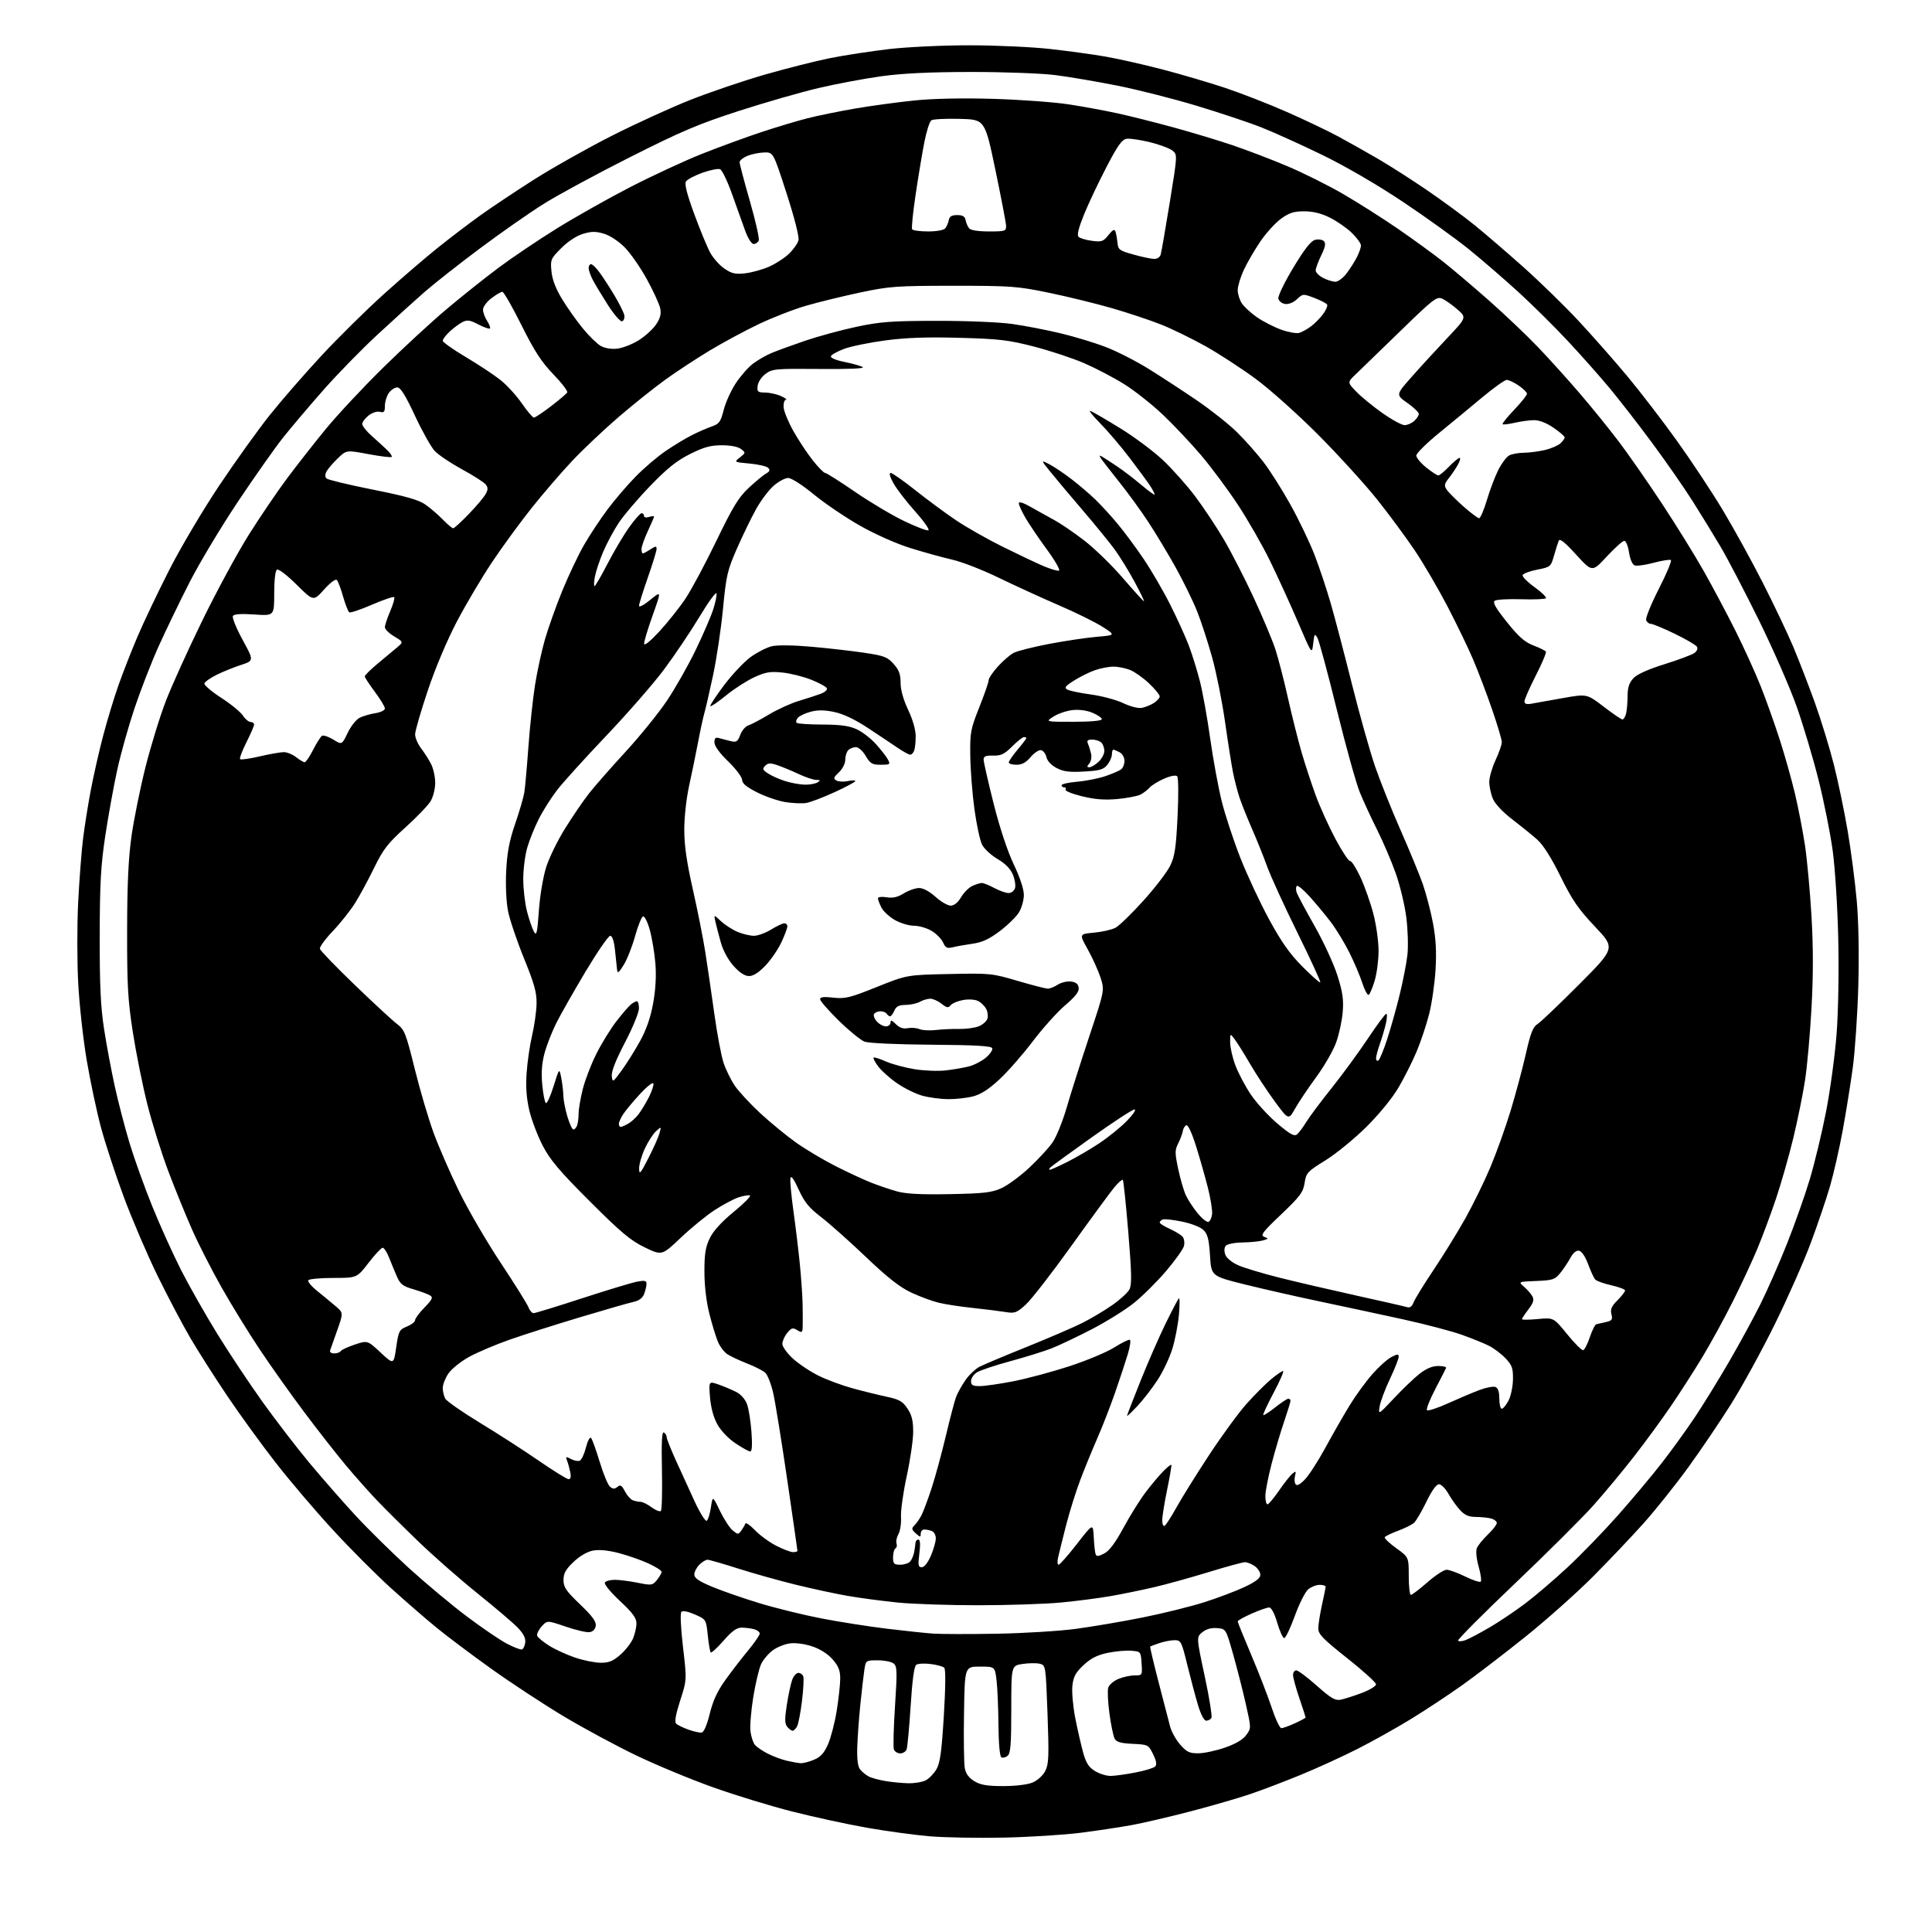 <?xml version="1.0" encoding="UTF-8" standalone="no"?>
<svg 
  version="1.1" 
  xmlns="http://www.w3.org/2000/svg" 
  xmlns:xlink="http://www.w3.org/1999/xlink" 
  xmlns:svg="http://www.w3.org/2000/svg"
  xmlns:rdf="http://www.w3.org/1999/02/22-rdf-syntax-ns#"
  xmlns:cc="http://creativecommons.org/ns#"
  xmlns:dc="http://purl.org/dc/elements/1.1/"
  viewBox="0 0 768 768"
  width="768"
  height="768"
>
<style>svg {background-color: white; }</style>"
<path stroke="none" fill="black" fill-rule="evenodd" d="M399.00,730.48C388.82,730.69 375.62,730.46 369.66,729.96C363.69,729.46 352.44,727.93 344.66,726.56C336.87,725.19 323.52,722.29 315.00,720.13C306.48,717.97 292.30,713.64 283.50,710.50C274.70,707.37 260.99,701.68 253.03,697.87C245.08,694.06 232.04,687.03 224.07,682.26C216.10,677.49 203.19,669.01 195.38,663.43C187.57,657.84 177.78,650.50 173.63,647.10C169.47,643.71 161.32,636.64 155.51,631.39C149.70,626.14 139.27,615.70 132.35,608.17C125.42,600.65 115.18,588.62 109.58,581.42C103.98,574.23 95.32,562.31 90.35,554.92C85.38,547.54 78.77,537.17 75.68,531.89C72.58,526.60 66.70,515.45 62.61,507.10C58.53,498.75 52.48,484.63 49.17,475.71C45.86,466.80 41.78,454.32 40.09,448.00C38.40,441.68 35.88,429.75 34.48,421.50C33.07,413.25 31.55,399.45 31.09,390.82C30.63,382.20 30.62,367.77 31.07,358.75C31.53,349.74 32.40,338.34 33.01,333.43C33.62,328.52 35.01,319.77 36.11,314.00C37.20,308.23 39.41,298.51 41.02,292.42C42.62,286.33 45.35,277.33 47.08,272.42C48.81,267.51 52.23,258.77 54.69,253.00C57.15,247.22 62.83,235.30 67.31,226.50C71.79,217.70 80.72,202.62 87.16,193.00C93.59,183.38 102.63,170.78 107.24,165.00C111.85,159.22 121.05,148.65 127.68,141.50C134.31,134.35 145.47,123.33 152.49,117.00C159.51,110.67 169.22,102.32 174.08,98.44C178.93,94.56 186.42,88.86 190.70,85.78C194.99,82.69 204.57,76.30 212.00,71.56C219.43,66.83 233.38,58.97 243.00,54.08C252.62,49.20 266.80,42.72 274.51,39.68C282.21,36.63 295.48,32.13 304.01,29.67C312.53,27.21 324.23,24.26 330.00,23.10C335.77,21.95 346.35,20.33 353.49,19.50C360.71,18.67 374.93,18.00 385.49,18.01C395.95,18.01 410.35,18.68 417.50,19.48C424.65,20.28 434.55,21.64 439.50,22.50C444.45,23.36 454.57,25.65 462.00,27.58C469.43,29.52 480.68,32.83 487.00,34.93C493.32,37.04 504.35,41.34 511.50,44.49C518.65,47.63 527.88,52.03 532.00,54.26C536.12,56.49 543.33,60.55 548.00,63.27C552.67,66.00 561.45,71.62 567.50,75.76C573.55,79.91 581.88,86.02 586.00,89.35C590.12,92.68 598.90,100.23 605.50,106.11C612.10,112.00 622.00,121.65 627.50,127.56C633.00,133.47 641.67,143.30 646.76,149.40C651.86,155.51 660.72,167.03 666.44,175.00C672.17,182.97 680.45,195.48 684.84,202.79C689.23,210.10 696.41,223.15 700.81,231.79C705.20,240.43 710.59,251.78 712.80,257.00C715.00,262.23 718.84,272.15 721.34,279.06C723.83,285.97 727.28,297.19 729.00,304.00C730.72,310.80 733.19,322.70 734.50,330.44C735.81,338.17 737.42,350.57 738.08,358.00C738.82,366.36 739.06,379.31 738.70,392.00C738.38,403.27 737.39,417.90 736.50,424.50C735.60,431.10 733.79,442.35 732.48,449.50C731.16,456.65 728.91,466.55 727.47,471.50C726.04,476.45 722.61,486.57 719.84,494.00C717.08,501.43 710.61,516.05 705.46,526.50C700.31,536.95 692.48,551.24 688.06,558.25C683.65,565.26 676.01,576.54 671.10,583.31C666.18,590.09 658.29,599.97 653.57,605.28C648.85,610.58 639.70,620.22 633.24,626.71C626.78,633.19 614.75,643.91 606.50,650.53C598.25,657.15 586.99,665.78 581.49,669.71C575.98,673.64 566.66,679.80 560.79,683.39C554.91,686.99 545.24,692.39 539.30,695.39C533.36,698.39 523.33,702.96 517.00,705.56C510.68,708.15 501.68,711.58 497.00,713.17C492.32,714.76 481.75,717.83 473.50,719.98C465.25,722.14 454.73,724.60 450.13,725.45C445.52,726.31 436.30,727.70 429.63,728.55C422.96,729.40 409.18,730.26 399.00,730.48zM398.78,710.00C403.69,710.00 408.45,709.42 410.47,708.58C412.41,707.77 414.57,705.81 415.49,704.02C416.90,701.28 417.02,698.34 416.41,681.42C415.70,662.06 415.69,661.96 413.34,661.37C412.04,661.04 408.96,661.08 406.49,661.45C402.00,662.12 402.00,662.12 402.00,679.44C402.00,693.38 401.72,696.99 400.54,697.96C399.74,698.63 398.62,698.88 398.04,698.53C397.42,698.14 396.96,692.97 396.90,685.69C396.85,678.99 396.51,671.02 396.15,668.00C395.50,662.50 395.50,662.50 389.50,662.50C383.50,662.50 383.50,662.50 383.21,681.00C383.04,691.17 383.18,700.98 383.51,702.80C383.92,705.07 385.10,706.70 387.30,708.04C389.79,709.56 392.34,709.99 398.78,710.00zM361.00,708.87C363.48,708.92 366.60,708.41 367.95,707.73C369.29,707.05 371.22,705.07 372.24,703.34C373.70,700.83 374.31,696.44 375.19,682.03C375.88,670.74 375.94,663.54 375.36,662.96C374.84,662.44 372.41,661.77 369.96,661.47C367.51,661.16 364.93,661.30 364.24,661.77C363.39,662.35 362.65,667.77 361.99,678.24C361.44,686.83 360.72,694.56 360.39,695.43C360.06,696.29 358.92,697.00 357.86,697.00C356.80,697.00 355.67,696.30 355.34,695.45C355.02,694.60 355.21,686.84 355.78,678.20C356.69,664.23 356.63,662.36 355.21,661.25C354.34,660.56 351.49,660.00 348.90,660.00C344.21,660.00 344.17,660.03 343.60,663.75C343.29,665.81 342.57,672.00 342.01,677.50C341.44,683.00 340.89,690.71 340.77,694.64C340.63,699.50 341.01,702.31 341.95,703.44C342.71,704.36 344.21,705.58 345.29,706.15C346.36,706.73 349.33,707.55 351.87,707.98C354.42,708.41 358.52,708.81 361.00,708.87zM441.50,705.96C443.15,705.94 447.56,705.33 451.30,704.61C455.05,703.89 458.59,702.81 459.17,702.23C459.93,701.47 459.70,700.04 458.37,697.33C456.53,693.56 456.40,693.50 450.26,693.20C445.55,692.98 443.79,692.48 443.09,691.16C442.57,690.20 441.64,685.70 441.02,681.16C440.40,676.63 440.19,671.99 440.54,670.87C440.90,669.74 442.71,668.18 444.56,667.41C446.42,666.63 449.32,666.00 451.02,666.00C454.08,666.00 454.11,665.96 453.80,661.25C453.50,656.54 453.47,656.50 449.71,656.19C447.63,656.02 443.40,656.40 440.31,657.04C436.19,657.90 433.66,659.18 430.75,661.89C427.58,664.85 426.70,666.46 426.29,670.08C426.01,672.56 426.54,678.40 427.45,683.05C428.37,687.70 429.79,693.88 430.60,696.79C431.74,700.85 432.82,702.53 435.29,704.03C437.06,705.11 439.85,705.98 441.50,705.96zM318.28,700.90C319.26,700.95 321.64,700.34 323.57,699.53C326.20,698.44 327.60,696.89 329.13,693.43C330.26,690.88 331.82,684.90 332.59,680.15C333.36,675.39 333.99,669.60 334.00,667.28C334.00,664.01 333.32,662.30 330.95,659.60C329.06,657.44 326.00,655.50 322.84,654.45C319.88,653.46 316.21,652.98 314.00,653.27C311.92,653.55 308.83,654.80 307.15,656.05C305.46,657.30 303.40,659.75 302.56,661.50C301.73,663.26 300.33,669.15 299.44,674.59C298.56,680.04 298.06,686.21 298.33,688.29C298.60,690.37 299.39,692.77 300.09,693.61C300.79,694.46 303.08,696.02 305.17,697.09C307.26,698.15 310.66,699.42 312.73,699.91C314.81,700.40 317.30,700.84 318.28,700.90zM476.35,696.96C478.63,696.95 483.39,695.93 486.92,694.71C491.14,693.26 494.04,691.55 495.37,689.74C497.40,686.99 497.40,686.99 495.20,677.24C493.99,671.88 491.72,663.00 490.16,657.50C487.32,647.50 487.32,647.50 483.83,647.20C481.52,647.00 479.54,647.55 477.96,648.83C475.57,650.77 475.57,650.77 478.89,666.30C480.72,674.85 481.92,682.33 481.55,682.92C481.18,683.51 480.25,684.00 479.48,684.00C478.63,684.00 477.35,681.55 476.21,677.75C475.18,674.31 473.27,667.11 471.95,661.75C469.68,652.49 469.43,652.00 466.93,652.00C465.48,652.00 462.77,652.52 460.90,653.15C459.03,653.78 457.37,654.40 457.22,654.52C457.06,654.64 458.56,660.98 460.54,668.62C462.52,676.25 464.58,684.19 465.12,686.26C465.65,688.33 467.46,691.60 469.15,693.51C471.73,696.46 472.85,696.99 476.35,696.96zM278.93,688.72C279.81,688.58 281.03,685.73 282.14,681.23C283.43,676.00 285.18,672.21 288.41,667.73C290.88,664.30 294.95,659.03 297.45,656.01C299.95,652.99 302.00,650.00 302.00,649.37C302.00,648.75 300.99,647.96 299.75,647.63C298.51,647.30 296.30,647.02 294.83,647.01C292.85,647.00 290.98,648.35 287.61,652.20C285.11,655.06 282.82,657.16 282.53,656.87C282.24,656.58 281.71,653.51 281.35,650.04C280.69,643.75 280.69,643.75 276.24,641.78C273.58,640.61 271.42,640.18 270.88,640.72C270.34,641.26 270.59,646.90 271.50,654.71C273.03,667.79 273.03,667.79 270.39,675.97C268.63,681.42 268.08,684.48 268.75,685.15C269.30,685.70 271.49,686.78 273.62,687.54C275.76,688.31 278.14,688.84 278.93,688.72zM315.09,688.00C314.62,688.00 313.66,687.30 312.95,686.44C311.92,685.20 311.89,683.40 312.79,677.61C313.41,673.61 314.38,669.14 314.94,667.67C315.49,666.20 316.59,665.00 317.37,665.00C318.15,665.00 319.02,665.61 319.31,666.35C319.59,667.10 319.37,671.49 318.81,676.10C318.25,680.72 317.38,685.29 316.86,686.25C316.35,687.21 315.55,688.00 315.09,688.00zM509.36,686.98C509.99,686.97 512.41,686.09 514.75,685.03C517.09,683.97 519.00,682.93 519.00,682.72C519.00,682.52 517.88,679.04 516.50,675.00C515.12,670.96 514.00,666.83 514.00,665.82C514.00,664.82 514.58,664.00 515.29,664.00C516.00,664.00 519.67,666.74 523.44,670.09C529.08,675.10 530.78,676.09 532.93,675.66C534.37,675.38 538.13,674.18 541.28,673.00C544.42,671.82 547.00,670.27 547.00,669.55C547.00,668.83 541.83,664.14 535.50,659.13C525.76,651.40 524.01,649.59 524.04,647.26C524.05,645.74 524.71,641.58 525.50,638.00C526.29,634.42 526.95,631.16 526.96,630.75C526.98,630.34 525.92,630.00 524.61,630.00C523.30,630.00 521.25,630.79 520.07,631.75C518.88,632.71 516.47,637.48 514.71,642.35C512.94,647.22 511.05,651.19 510.50,651.17C509.95,651.16 508.70,648.41 507.72,645.07C506.60,641.29 505.39,639.00 504.49,639.00C503.70,639.00 500.57,640.10 497.53,641.44C494.49,642.79 492.00,644.18 492.00,644.53C492.00,644.87 494.42,650.86 497.38,657.83C500.34,664.80 503.99,674.21 505.49,678.75C506.99,683.29 508.73,686.99 509.36,686.98zM238.72,660.97C242.07,660.99 243.68,660.34 246.61,657.77C248.64,655.99 250.91,653.08 251.65,651.30C252.39,649.52 253.00,646.82 253.00,645.30C253.00,643.18 251.46,641.09 246.38,636.36C242.68,632.90 240.07,629.70 240.44,629.09C240.81,628.49 242.59,628.00 244.39,628.00C246.19,628.00 250.29,628.53 253.49,629.17C259.04,630.28 259.39,630.23 261.15,628.06C262.17,626.80 263.00,625.35 263.00,624.83C263.00,624.31 260.63,622.80 257.73,621.48C254.84,620.15 249.55,618.30 245.98,617.37C241.76,616.27 238.19,615.92 235.74,616.38C233.42,616.82 230.46,618.54 227.99,620.89C224.87,623.86 224.00,625.43 224.00,628.08C224.00,630.94 225.01,632.43 230.57,637.75C235.45,642.41 237.05,644.60 236.82,646.26C236.62,647.66 235.69,648.62 234.35,648.81C233.16,648.98 228.89,647.98 224.85,646.60C217.50,644.09 217.50,644.09 215.29,646.56C214.07,647.92 213.29,649.58 213.55,650.27C213.81,650.95 215.93,652.70 218.26,654.17C220.59,655.63 225.20,657.76 228.50,658.88C231.80,660.01 236.40,660.95 238.72,660.97zM207.50,655.67C208.05,655.49 208.63,654.23 208.80,652.87C209.00,651.17 208.05,649.33 205.73,646.94C203.88,645.04 196.78,638.99 189.94,633.50C183.10,628.01 172.58,618.79 166.57,613.01C160.56,607.23 153.03,599.75 149.82,596.39C146.62,593.03 141.03,586.73 137.40,582.39C133.77,578.05 126.41,568.65 121.05,561.50C115.68,554.35 107.66,543.05 103.22,536.39C98.78,529.74 91.97,518.66 88.08,511.78C84.19,504.90 78.93,494.60 76.40,488.88C73.86,483.17 69.58,472.65 66.88,465.50C64.18,458.35 60.44,446.41 58.57,438.96C56.69,431.51 54.11,418.69 52.83,410.46C50.83,397.63 50.50,391.87 50.53,370.00C50.56,351.47 51.04,341.17 52.28,332.33C53.23,325.64 55.74,313.26 57.86,304.83C59.99,296.40 63.64,284.55 65.99,278.50C68.33,272.45 74.87,258.05 80.51,246.50C86.15,234.95 94.45,219.65 98.95,212.50C103.45,205.35 110.33,195.22 114.24,190.00C118.14,184.78 125.03,176.00 129.54,170.50C134.05,165.00 144.21,154.12 152.12,146.33C160.03,138.54 171.45,128.00 177.50,122.91C183.55,117.82 192.87,110.39 198.22,106.40C203.56,102.41 213.91,95.44 221.22,90.90C228.52,86.36 241.70,78.93 250.50,74.39C259.30,69.86 272.13,63.91 279.01,61.17C285.89,58.44 296.47,54.57 302.51,52.56C308.55,50.56 316.88,48.06 321.00,47.01C325.12,45.96 333.68,44.22 340.00,43.13C346.32,42.05 356.89,40.61 363.49,39.94C371.12,39.17 382.56,38.93 394.99,39.30C405.72,39.62 419.23,40.61 425.00,41.51C430.77,42.40 439.55,44.02 444.50,45.11C449.45,46.20 459.35,48.69 466.50,50.65C473.65,52.60 484.18,55.78 489.90,57.71C495.61,59.64 505.46,63.40 511.77,66.07C518.08,68.74 528.03,73.70 533.87,77.09C539.72,80.49 549.45,86.66 555.50,90.81C561.55,94.97 569.65,100.85 573.50,103.88C577.35,106.91 585.67,113.97 592.00,119.56C598.33,125.16 607.10,133.50 611.50,138.12C615.91,142.73 623.37,151.00 628.08,156.50C632.80,162.00 639.72,170.55 643.47,175.50C647.22,180.45 654.90,191.47 660.53,200.00C666.16,208.53 673.69,220.68 677.26,227.00C680.83,233.32 686.51,244.01 689.88,250.75C693.26,257.49 697.76,267.39 699.89,272.75C702.02,278.11 705.42,287.64 707.44,293.92C709.47,300.20 712.22,309.98 713.56,315.64C714.89,321.30 716.67,330.49 717.51,336.07C718.35,341.64 719.51,354.25 720.09,364.08C720.82,376.53 720.82,387.67 720.10,400.73C719.53,411.05 718.37,424.00 717.52,429.50C716.67,435.00 714.57,445.35 712.84,452.49C711.11,459.63 708.03,470.43 705.99,476.49C703.95,482.55 700.64,491.45 698.63,496.28C696.62,501.11 692.23,510.56 688.86,517.28C685.49,524.00 680.02,534.00 676.70,539.50C673.38,545.00 667.74,553.77 664.17,559.00C660.61,564.23 654.05,573.19 649.59,578.92C645.14,584.65 637.85,593.42 633.40,598.42C628.94,603.41 614.91,617.38 602.22,629.46C589.52,641.54 579.35,651.76 579.61,652.17C579.86,652.58 581.22,652.49 582.63,651.95C584.04,651.42 588.28,649.17 592.06,646.96C595.84,644.76 602.19,640.50 606.16,637.52C610.13,634.53 617.77,628.01 623.13,623.03C628.49,618.05 637.55,608.69 643.26,602.24C648.97,595.78 656.79,586.45 660.63,581.50C664.48,576.55 670.33,568.45 673.64,563.50C676.96,558.55 683.06,548.65 687.21,541.50C691.37,534.35 697.01,524.00 699.76,518.50C702.50,513.00 707.26,502.20 710.32,494.50C713.38,486.80 717.46,475.29 719.37,468.93C721.29,462.57 724.22,450.42 725.88,441.93C727.54,433.44 729.42,419.54 730.07,411.03C730.76,401.98 731.03,386.21 730.73,373.03C730.45,360.51 729.46,345.00 728.52,338.11C727.59,331.29 725.07,318.69 722.92,310.11C720.77,301.52 716.87,288.43 714.25,281.00C711.64,273.57 704.90,258.15 699.27,246.71C693.64,235.28 686.76,222.07 683.97,217.36C681.19,212.65 676.16,204.45 672.80,199.15C669.44,193.84 662.20,183.43 656.70,176.00C651.21,168.57 643.52,158.68 639.61,154.00C635.71,149.32 628.32,141.00 623.18,135.50C618.05,130.00 609.27,121.31 603.68,116.18C598.08,111.06 589.23,103.41 584.02,99.18C578.81,94.96 566.96,86.43 557.69,80.24C547.50,73.44 534.83,66.07 525.67,61.61C517.32,57.55 506.45,52.63 501.50,50.67C496.55,48.71 484.89,44.82 475.60,42.02C466.30,39.22 452.13,35.62 444.10,34.03C436.07,32.43 425.00,30.55 419.50,29.85C413.90,29.15 399.15,28.60 386.00,28.61C369.57,28.63 358.83,29.14 350.29,30.32C343.58,31.25 332.33,33.36 325.29,35.02C318.26,36.67 303.99,40.78 293.59,44.14C277.75,49.26 270.75,52.23 250.59,62.40C237.34,69.07 221.85,77.45 216.16,81.02C210.47,84.58 199.00,92.60 190.66,98.84C182.32,105.07 172.35,112.93 168.50,116.30C164.65,119.67 156.38,127.17 150.11,132.97C143.85,138.76 134.16,148.68 128.59,155.00C123.02,161.32 115.84,169.80 112.62,173.83C109.41,177.87 101.32,189.34 94.64,199.33C87.96,209.32 79.27,223.80 75.34,231.50C71.41,239.20 65.87,250.67 63.02,257.00C60.18,263.32 55.89,274.35 53.49,281.50C51.09,288.65 47.99,299.68 46.61,306.00C45.22,312.32 43.10,324.02 41.89,332.00C40.07,343.96 39.68,350.96 39.64,372.00C39.60,391.57 40.00,400.17 41.36,409.00C42.33,415.32 44.27,425.68 45.66,432.00C47.06,438.32 49.70,448.45 51.53,454.50C53.36,460.55 57.40,471.79 60.51,479.49C63.62,487.18 68.81,498.65 72.04,504.99C75.27,511.32 81.71,522.66 86.35,530.19C90.99,537.72 99.07,549.87 104.30,557.19C109.54,564.51 117.94,575.45 122.98,581.50C128.02,587.55 136.26,596.96 141.30,602.42C146.34,607.87 155.87,617.26 162.48,623.28C169.09,629.29 179.45,637.95 185.50,642.50C191.55,647.06 198.75,651.96 201.50,653.39C204.24,654.83 206.94,655.86 207.50,655.67zM396.00,649.44C406.73,649.25 420.90,648.39 427.50,647.52C434.10,646.64 446.11,644.60 454.19,642.98C462.27,641.36 473.30,638.63 478.69,636.92C484.09,635.20 491.31,632.47 494.75,630.85C499.17,628.76 501.00,627.35 501.00,626.01C501.00,624.96 500.00,623.41 498.78,622.56C497.56,621.70 495.81,621.00 494.89,621.00C493.98,621.00 487.44,622.78 480.36,624.96C473.29,627.13 463.53,629.84 458.68,630.96C453.83,632.09 446.05,633.68 441.38,634.49C436.71,635.31 427.86,636.45 421.70,637.03C415.54,637.62 400.82,638.10 389.00,638.11C377.18,638.12 362.59,637.63 356.60,637.01C350.60,636.40 341.82,635.23 337.10,634.41C332.37,633.60 323.07,631.60 316.42,629.97C309.78,628.34 299.43,625.44 293.42,623.52C287.42,621.61 281.94,620.03 281.25,620.02C280.56,620.01 279.10,620.90 278.00,622.00C276.90,623.10 276.00,624.86 276.00,625.91C276.00,627.33 277.84,628.58 283.25,630.83C287.24,632.49 295.71,635.42 302.08,637.35C308.45,639.28 319.47,641.99 326.58,643.36C333.69,644.73 345.35,646.57 352.50,647.43C359.65,648.30 367.98,649.18 371.00,649.39C374.02,649.60 385.27,649.62 396.00,649.44zM560.84,634.00C561.31,634.00 564.26,631.75 567.40,629.00C570.55,626.25 573.98,624.00 575.04,624.00C576.09,624.00 579.43,625.21 582.45,626.69C585.47,628.18 588.25,629.09 588.62,628.72C588.99,628.35 588.61,625.66 587.79,622.76C586.93,619.75 586.61,616.61 587.04,615.48C587.46,614.39 589.42,611.95 591.40,610.05C593.38,608.16 595.00,606.07 595.00,605.42C595.00,604.77 593.99,603.96 592.75,603.63C591.51,603.30 588.79,603.02 586.70,603.01C583.87,603.00 582.27,602.31 580.41,600.30C579.03,598.82 576.95,595.90 575.77,593.80C574.59,591.71 572.90,590.00 572.01,590.00C570.99,590.00 569.12,592.61 566.98,597.04C565.11,600.90 562.89,604.67 562.04,605.40C561.19,606.13 558.35,607.53 555.72,608.51C553.09,609.49 550.72,610.64 550.47,611.05C550.21,611.47 552.25,613.43 555.00,615.40C560.00,619.00 560.00,619.00 560.00,626.50C560.00,630.62 560.38,634.00 560.84,634.00zM366.42,623.00C367.43,623.00 368.84,621.22 370.04,618.42C371.12,615.90 372.00,612.79 372.00,611.52C372.00,610.25 371.29,608.94 370.42,608.61C369.55,608.27 368.20,608.00 367.42,608.00C366.64,608.00 366.00,608.74 366.00,609.65C366.00,611.16 365.82,611.14 364.04,609.54C362.32,607.98 362.26,607.60 363.57,606.29C364.38,605.48 365.65,603.62 366.39,602.16C367.12,600.69 368.91,595.90 370.35,591.50C371.79,587.10 374.32,577.80 375.98,570.83C377.63,563.87 379.46,556.89 380.05,555.33C380.63,553.77 382.29,550.78 383.74,548.68C385.19,546.58 387.71,544.17 389.35,543.32C390.99,542.47 399.46,538.91 408.17,535.40C416.88,531.89 426.82,527.61 430.26,525.88C433.69,524.16 439.02,520.98 442.10,518.83C445.19,516.68 448.27,513.87 448.95,512.59C449.95,510.72 449.87,506.31 448.52,489.88C447.59,478.67 446.61,469.28 446.34,469.01C446.07,468.74 444.54,470.08 442.94,472.01C441.35,473.93 433.67,484.39 425.89,495.25C418.10,506.12 409.94,516.63 407.74,518.61C404.10,521.91 403.40,522.16 399.63,521.54C397.36,521.17 391.54,520.44 386.71,519.93C381.87,519.42 375.80,518.50 373.21,517.87C370.62,517.25 365.69,515.43 362.25,513.82C357.67,511.68 352.86,507.91 344.25,499.70C337.79,493.54 329.76,486.39 326.42,483.82C321.55,480.07 319.77,477.89 317.46,472.82C315.59,468.71 314.46,467.13 314.21,468.31C314.00,469.30 314.53,475.15 315.39,481.31C316.25,487.46 317.40,497.00 317.95,502.50C318.49,508.00 318.99,515.20 319.05,518.50C319.11,521.80 319.13,525.74 319.08,527.26C319.01,529.78 318.82,529.91 316.93,528.76C315.14,527.67 314.61,527.81 312.93,529.86C311.87,531.16 311.00,533.12 311.00,534.23C311.00,535.33 312.90,537.96 315.22,540.08C317.53,542.20 322.15,545.27 325.47,546.90C328.78,548.53 334.88,550.78 339.00,551.90C343.12,553.03 349.19,554.52 352.47,555.22C357.47,556.29 358.81,557.05 360.72,559.90C362.45,562.47 363.00,564.72 363.00,569.16C363.00,572.39 361.85,580.31 360.44,586.77C359.04,593.22 358.01,600.52 358.16,603.00C358.32,605.48 357.86,608.55 357.14,609.83C356.43,611.11 356.09,612.78 356.38,613.55C356.67,614.31 356.48,615.20 355.96,615.53C355.43,615.85 355.00,617.44 355.00,619.06C355.00,621.63 355.36,622.00 357.88,622.00C359.46,622.00 361.25,621.40 361.86,620.67C362.46,619.94 363.16,618.25 363.41,616.92C363.65,615.59 363.88,613.94 363.93,613.25C363.97,612.56 364.48,612.00 365.07,612.00C365.79,612.00 365.92,613.83 365.46,617.50C364.87,622.22 365.00,623.00 366.42,623.00zM420.82,622.00C421.29,622.00 424.56,618.29 428.09,613.75C434.50,605.50 434.50,605.50 434.78,611.00C434.93,614.02 435.26,617.08 435.51,617.78C435.87,618.80 436.58,618.75 438.93,617.54C440.98,616.48 443.35,613.31 446.63,607.25C449.23,602.44 453.25,596.02 455.55,593.00C457.86,589.98 461.00,586.26 462.53,584.73C464.05,583.21 465.44,582.11 465.62,582.28C465.79,582.45 465.05,586.85 463.98,592.05C462.90,597.25 462.02,602.76 462.01,604.31C462.01,605.88 462.43,606.85 462.98,606.52C463.51,606.18 465.62,602.89 467.67,599.21C469.71,595.52 475.52,586.20 480.57,578.50C485.62,570.80 492.35,561.60 495.52,558.05C498.69,554.50 503.07,550.12 505.24,548.30C507.41,546.49 509.57,545.00 510.03,545.00C510.50,545.00 508.83,548.85 506.33,553.56C503.83,558.26 501.95,562.29 502.17,562.50C502.39,562.72 504.53,561.35 506.92,559.45C509.32,557.55 511.67,556.00 512.14,556.00C512.61,556.00 513.00,556.37 513.00,556.82C513.00,557.28 511.86,560.99 510.47,565.07C509.07,569.16 506.82,576.75 505.47,581.95C504.11,587.15 503.00,592.89 503.00,594.70C503.00,596.52 503.38,598.00 503.83,598.00C504.29,598.00 506.36,595.55 508.42,592.55C510.49,589.55 512.89,586.51 513.76,585.80C515.14,584.67 515.27,584.79 514.80,586.64C514.49,587.82 514.57,589.31 514.98,589.96C515.48,590.77 516.60,590.24 518.60,588.24C520.20,586.65 523.93,580.88 526.90,575.42C529.87,569.96 534.23,562.35 536.60,558.50C538.96,554.65 542.99,549.13 545.55,546.22C548.11,543.32 551.51,540.27 553.10,539.45C555.57,538.17 556.00,538.16 556.00,539.37C556.00,540.15 554.43,544.10 552.52,548.15C550.60,552.19 548.77,557.08 548.45,559.00C547.86,562.50 547.86,562.50 554.18,555.78C557.66,552.08 562.25,547.69 564.39,546.03C567.00,544.00 569.41,543.00 571.72,543.00C573.62,543.00 575.02,543.36 574.83,543.80C574.65,544.24 572.71,548.04 570.52,552.24C568.33,556.44 566.86,560.19 567.25,560.58C567.64,560.98 571.46,559.72 575.73,557.79C580.00,555.86 585.62,553.48 588.21,552.52C590.80,551.55 593.62,551.02 594.46,551.35C595.49,551.74 596.00,553.26 596.00,555.97C596.00,558.19 596.44,560.00 596.97,560.00C597.51,560.00 598.72,558.54 599.66,556.75C600.59,554.96 601.39,551.17 601.43,548.32C601.49,543.88 601.07,542.68 598.50,539.98C596.85,538.24 593.92,536.01 592.00,535.03C590.08,534.05 585.22,532.07 581.20,530.63C577.19,529.19 566.62,526.41 557.70,524.45C548.79,522.50 534.08,519.34 525.00,517.43C515.92,515.53 502.43,512.47 495.00,510.63C481.50,507.28 481.50,507.28 481.00,499.16C480.60,492.75 480.07,490.62 478.45,489.00C477.27,487.82 473.67,486.39 469.95,485.62C466.40,484.89 462.94,484.50 462.25,484.75C461.56,485.01 461.00,485.55 461.00,485.96C461.00,486.36 462.80,487.51 465.01,488.50C467.21,489.50 469.51,490.91 470.12,491.64C470.73,492.37 470.96,494.02 470.64,495.30C470.32,496.58 467.11,501.09 463.50,505.31C459.90,509.53 454.15,515.24 450.72,517.98C447.30,520.72 439.76,525.42 433.98,528.41C428.19,531.40 421.03,534.81 418.07,535.97C415.11,537.14 407.70,539.45 401.59,541.10C395.49,542.76 389.49,544.77 388.25,545.58C387.01,546.39 386.00,547.94 386.00,549.02C386.00,550.61 386.68,551.00 389.46,551.00C391.37,551.00 397.33,550.14 402.71,549.10C408.10,548.05 418.13,545.37 425.00,543.13C431.88,540.89 439.97,537.50 442.98,535.61C445.98,533.71 448.77,532.36 449.16,532.60C449.56,532.84 449.20,535.33 448.37,538.12C447.54,540.91 445.28,547.77 443.35,553.35C441.41,558.93 438.24,567.10 436.30,571.50C434.37,575.90 431.32,583.33 429.54,588.00C427.75,592.67 425.14,601.00 423.74,606.50C422.34,612.00 420.92,617.74 420.58,619.25C420.24,620.76 420.35,622.00 420.82,622.00zM315.24,617.00C316.21,617.00 317.00,616.78 317.00,616.51C317.00,616.23 315.17,603.52 312.94,588.26C310.71,572.99 308.21,557.51 307.38,553.85C306.56,550.20 305.12,546.52 304.19,545.68C303.26,544.84 300.02,543.19 297.00,542.01C293.98,540.83 290.45,539.18 289.17,538.35C287.88,537.52 286.17,535.26 285.36,533.31C284.55,531.37 283.02,526.34 281.96,522.14C280.78,517.47 280.02,511.02 280.02,505.57C280.00,498.46 280.44,495.73 282.14,492.22C283.54,489.31 286.83,485.70 291.73,481.68C295.83,478.32 298.70,475.40 298.10,475.20C297.51,475.00 295.47,475.35 293.58,475.97C291.69,476.60 287.45,478.85 284.15,480.98C280.86,483.11 274.78,488.07 270.64,492.00C263.12,499.14 263.12,499.14 256.31,495.86C250.67,493.14 246.91,489.98 234.45,477.54C222.34,465.43 218.69,461.11 215.72,455.39C213.69,451.47 211.30,445.17 210.41,441.39C209.28,436.57 208.95,432.09 209.34,426.50C209.64,422.10 210.63,415.35 211.54,411.50C212.44,407.65 213.23,402.02 213.29,399.00C213.38,394.54 212.43,391.13 208.28,380.92C205.47,374.01 202.62,365.56 201.95,362.16C201.24,358.54 200.93,351.94 201.22,346.24C201.58,338.90 202.46,334.28 204.78,327.50C206.48,322.55 208.12,316.93 208.43,315.00C208.74,313.07 209.46,304.98 210.04,297.00C210.62,289.02 211.79,278.00 212.65,272.50C213.51,267.00 215.31,258.71 216.65,254.08C217.99,249.45 221.11,240.72 223.58,234.69C226.06,228.65 229.92,220.52 232.17,216.61C234.42,212.70 238.62,206.35 241.50,202.50C244.38,198.65 249.45,192.73 252.78,189.35C256.10,185.97 261.45,181.42 264.66,179.24C267.87,177.06 272.50,174.26 274.95,173.02C277.39,171.78 280.95,170.22 282.85,169.56C285.92,168.50 286.46,167.75 287.69,162.93C288.45,159.94 290.61,155.18 292.49,152.34C294.37,149.50 297.41,146.02 299.26,144.62C301.10,143.21 304.38,141.31 306.55,140.39C308.72,139.47 314.77,137.26 320.00,135.47C325.23,133.69 334.45,131.18 340.50,129.90C349.98,127.89 354.39,127.56 372.50,127.54C384.42,127.52 397.39,128.07 402.50,128.80C407.45,129.50 416.00,131.16 421.50,132.47C427.00,133.78 435.12,136.24 439.54,137.94C443.97,139.63 451.74,143.60 456.80,146.76C461.87,149.92 470.50,155.56 475.98,159.30C481.45,163.04 488.54,168.67 491.72,171.80C494.90,174.94 499.63,180.26 502.22,183.64C504.82,187.01 509.67,194.66 512.99,200.64C516.31,206.61 520.60,215.55 522.52,220.50C524.44,225.45 527.37,234.22 529.03,240.00C530.69,245.78 534.49,260.26 537.48,272.20C540.47,284.13 544.58,298.76 546.63,304.70C548.68,310.64 553.23,322.02 556.75,330.00C560.27,337.98 564.24,347.62 565.58,351.43C566.91,355.24 568.73,362.21 569.62,366.93C570.79,373.11 571.08,378.29 570.65,385.50C570.32,391.00 569.16,398.98 568.07,403.23C566.98,407.49 564.75,414.17 563.10,418.08C561.46,421.99 558.22,428.41 555.91,432.35C553.41,436.59 548.20,442.96 543.10,448.02C538.37,452.70 531.07,458.66 526.88,461.26C519.70,465.70 519.22,466.23 518.60,470.24C518.03,473.95 516.83,475.56 509.31,482.72C501.87,489.79 500.93,491.04 502.58,491.67C504.33,492.34 504.28,492.47 502.00,493.10C500.62,493.49 496.97,493.85 493.87,493.90C490.69,493.96 487.81,494.54 487.24,495.25C486.62,496.01 486.57,497.39 487.10,498.80C487.60,500.12 489.79,501.90 492.24,502.98C494.58,504.01 501.90,506.21 508.50,507.87C515.10,509.53 528.83,512.72 539.00,514.97C549.17,517.21 558.29,519.29 559.25,519.59C560.46,519.97 561.28,519.39 561.92,517.71C562.43,516.38 565.98,510.61 569.81,504.89C573.64,499.18 579.31,490.00 582.40,484.50C585.49,479.00 590.01,469.77 592.44,464.00C594.87,458.23 598.50,448.10 600.50,441.50C602.51,434.90 605.22,424.77 606.53,419.00C608.42,410.62 609.37,408.21 611.20,407.06C612.47,406.26 619.94,399.15 627.80,391.25C642.10,376.88 642.10,376.88 634.06,368.38C627.42,361.37 625.02,357.87 620.35,348.42C616.66,340.93 613.43,335.84 611.05,333.73C609.04,331.95 604.58,328.34 601.13,325.69C597.33,322.79 594.29,319.54 593.43,317.48C592.64,315.60 592.00,312.59 592.01,310.78C592.02,308.98 593.14,305.09 594.51,302.15C595.88,299.21 597.00,296.00 597.00,295.01C597.00,294.03 595.23,288.11 593.08,281.86C590.92,275.61 587.52,266.68 585.52,262.00C583.52,257.32 578.95,247.88 575.37,241.00C571.79,234.12 566.01,224.22 562.52,219.00C559.02,213.78 552.22,204.55 547.39,198.50C542.55,192.45 532.05,180.92 524.05,172.87C516.05,164.83 504.90,154.85 499.27,150.69C493.64,146.53 484.64,140.67 479.27,137.65C473.90,134.64 465.90,130.74 461.50,128.99C457.10,127.25 448.28,124.31 441.89,122.47C435.51,120.63 424.26,117.88 416.89,116.36C404.39,113.78 401.88,113.60 379.00,113.60C356.32,113.61 353.57,113.81 342.00,116.26C335.12,117.72 325.45,120.08 320.50,121.51C315.55,122.94 307.00,126.27 301.50,128.90C296.00,131.53 287.25,136.25 282.06,139.38C276.87,142.51 269.04,147.64 264.67,150.79C260.29,153.93 251.93,160.61 246.08,165.62C240.23,170.64 231.89,178.52 227.54,183.12C223.20,187.73 215.88,196.22 211.28,202.00C206.69,207.78 199.62,217.45 195.58,223.50C191.53,229.55 185.27,240.13 181.65,247.01C177.70,254.54 173.08,265.48 170.05,274.51C167.29,282.75 165.02,290.58 165.01,291.91C165.01,293.23 166.06,295.70 167.35,297.41C168.65,299.11 170.45,301.94 171.35,303.70C172.26,305.46 173.00,308.84 173.00,311.20C172.99,313.62 172.18,316.83 171.14,318.54C170.12,320.21 165.60,324.91 161.10,328.97C154.12,335.27 152.31,337.62 148.75,344.93C146.45,349.64 143.05,355.95 141.18,358.94C139.31,361.93 135.32,366.96 132.31,370.12C129.29,373.28 126.98,376.46 127.16,377.18C127.35,377.91 133.57,384.35 141.00,391.51C148.43,398.67 155.97,405.64 157.78,407.01C160.81,409.32 161.33,410.63 164.89,425.00C167.00,433.52 170.40,445.00 172.43,450.50C174.46,456.00 178.98,466.37 182.47,473.54C185.96,480.71 193.39,493.48 198.98,501.92C204.57,510.36 209.56,518.33 210.05,519.63C210.55,520.94 211.47,522.00 212.11,522.00C212.75,522.00 221.43,519.34 231.39,516.09C241.35,512.84 251.19,509.87 253.25,509.48C256.27,508.91 257.00,509.08 257.00,510.32C257.00,511.17 256.58,512.98 256.06,514.34C255.43,516.01 254.04,517.05 251.81,517.53C249.99,517.92 240.40,520.67 230.50,523.65C220.60,526.62 207.96,530.65 202.42,532.60C196.88,534.55 189.68,537.61 186.42,539.41C183.16,541.21 179.49,544.17 178.25,545.99C177.01,547.81 176.00,550.38 176.00,551.71C176.00,553.04 176.44,554.96 176.98,555.96C177.52,556.97 183.71,561.28 190.73,565.55C197.75,569.81 208.30,576.61 214.16,580.65C220.02,584.69 225.37,588.00 226.04,588.00C226.83,588.00 227.06,587.04 226.70,585.25C226.39,583.74 225.82,581.66 225.42,580.63C224.77,578.97 224.94,578.90 226.93,579.96C228.15,580.62 229.73,580.93 230.44,580.66C231.14,580.39 232.26,578.04 232.91,575.44C233.58,572.79 234.47,571.10 234.95,571.60C235.41,572.10 236.96,576.38 238.39,581.12C239.82,585.86 241.66,590.31 242.49,590.99C243.66,591.97 244.32,591.98 245.44,591.05C246.61,590.08 247.16,590.41 248.40,592.81C249.24,594.43 250.65,596.04 251.54,596.38C252.44,596.72 253.82,597.00 254.62,597.00C255.42,597.00 257.41,597.98 259.03,599.18C260.65,600.38 262.31,601.03 262.71,600.62C263.12,600.22 263.30,592.88 263.13,584.32C262.90,573.21 263.12,568.96 263.90,569.44C264.51,569.81 265.00,570.63 265.00,571.26C265.00,571.90 266.64,576.03 268.64,580.46C270.64,584.88 274.00,592.24 276.12,596.82C278.24,601.39 280.40,604.87 280.93,604.54C281.45,604.22 282.20,601.84 282.59,599.26C283.29,594.56 283.29,594.56 286.15,600.53C287.73,603.81 290.00,607.32 291.21,608.33C293.29,610.05 293.49,610.06 294.67,608.44C295.36,607.49 296.08,606.25 296.28,605.67C296.47,605.09 298.17,606.25 300.06,608.23C301.95,610.22 305.75,613.01 308.49,614.42C311.24,615.84 314.28,617.00 315.24,617.00zM298.26,577.00C297.69,577.00 295.04,575.54 292.38,573.75C289.52,571.84 286.55,568.72 285.14,566.16C283.62,563.40 282.57,559.50 282.24,555.41C281.73,548.99 281.73,548.99 285.75,550.41C287.96,551.19 291.12,552.53 292.78,553.39C294.53,554.29 296.28,556.31 296.97,558.22C297.62,560.02 298.41,564.99 298.72,569.25C299.09,574.27 298.92,577.00 298.26,577.00zM452.14,558.92C449.86,561.35 448.00,563.11 448.00,562.84C448.00,562.57 450.42,556.31 453.38,548.92C456.34,541.54 460.83,531.27 463.37,526.09C465.90,520.92 468.27,516.42 468.63,516.09C468.99,515.77 468.99,518.71 468.64,522.63C468.29,526.55 467.11,532.66 466.02,536.20C464.92,539.75 462.28,545.31 460.15,548.57C458.02,551.83 454.41,556.49 452.14,558.92zM157.50,535.57C158.44,529.06 158.70,528.57 161.75,527.32C163.54,526.59 165.00,525.45 165.00,524.79C165.00,524.13 166.68,521.86 168.74,519.75C171.84,516.58 172.23,515.76 170.99,514.97C170.17,514.45 167.21,513.36 164.41,512.53C160.05,511.25 159.09,510.50 157.70,507.27C156.81,505.20 155.41,501.81 154.59,499.75C153.77,497.69 152.66,496.00 152.11,496.00C151.56,496.00 149.04,498.70 146.50,502.00C141.88,508.00 141.88,508.00 132.50,508.00C127.34,508.00 122.86,508.42 122.54,508.93C122.23,509.44 123.82,511.35 126.09,513.18C128.36,515.01 131.63,517.70 133.36,519.18C136.50,521.86 136.50,521.86 134.10,528.68C132.77,532.43 131.49,536.06 131.24,536.75C130.97,537.49 131.62,538.00 132.83,538.00C133.96,538.00 135.14,537.58 135.45,537.08C135.77,536.57 138.29,535.40 141.06,534.48C146.09,532.81 146.09,532.81 151.29,537.65C156.50,542.50 156.50,542.50 157.50,535.57zM629.37,536.71C629.92,536.53 631.10,534.18 632.00,531.50C632.90,528.82 634.05,526.52 634.57,526.40C635.08,526.28 636.78,525.89 638.35,525.54C640.79,525.00 641.11,524.56 640.57,522.41C640.08,520.47 640.62,519.23 642.97,516.88C644.64,515.21 646.00,513.46 646.00,512.99C646.00,512.53 643.52,511.59 640.49,510.91C637.46,510.23 634.56,509.18 634.06,508.57C633.55,507.96 632.30,505.22 631.29,502.49C630.20,499.55 628.74,497.38 627.72,497.18C626.61,496.97 625.36,498.00 624.25,500.05C623.29,501.81 621.46,504.53 620.20,506.08C618.11,508.65 617.22,508.94 610.70,509.21C603.50,509.50 603.50,509.50 605.83,511.50C607.10,512.60 608.60,514.32 609.14,515.31C609.91,516.71 609.55,517.90 607.57,520.50C606.16,522.35 605.00,524.10 605.00,524.40C605.00,524.69 607.83,524.66 611.30,524.34C617.60,523.75 617.60,523.75 622.99,530.39C625.95,534.05 628.83,536.89 629.37,536.71zM480.36,485.72C480.99,485.51 481.64,484.14 481.82,482.66C481.99,481.18 481.25,476.49 480.18,472.24C479.10,467.98 476.99,460.54 475.48,455.71C473.89,450.61 472.27,447.08 471.62,447.29C471.00,447.50 470.36,448.53 470.19,449.58C470.02,450.64 469.20,452.85 468.37,454.50C467.00,457.18 467.00,458.26 468.36,464.72C469.20,468.70 470.59,473.44 471.45,475.26C472.32,477.09 474.42,480.27 476.12,482.34C477.83,484.40 479.73,485.92 480.36,485.72zM377.50,474.69C391.08,474.43 394.19,474.08 398.07,472.33C400.58,471.20 405.57,467.53 409.16,464.17C412.74,460.82 416.91,456.30 418.41,454.13C419.91,451.96 422.43,445.76 424.00,440.34C425.57,434.93 429.61,422.20 432.98,412.06C439.11,393.62 439.11,393.62 437.46,388.56C436.55,385.78 434.27,380.75 432.40,377.39C428.98,371.28 428.98,371.28 434.85,370.75C438.07,370.46 441.92,369.58 443.41,368.80C444.89,368.03 449.91,363.16 454.56,357.99C459.21,352.82 464.00,346.57 465.19,344.10C466.99,340.39 467.50,336.97 468.10,324.55C468.51,316.07 468.45,309.10 467.95,308.58C467.42,308.03 465.36,308.40 462.78,309.52C460.43,310.54 457.82,312.14 457.00,313.07C456.18,314.00 454.53,315.26 453.35,315.87C452.16,316.47 448.05,317.26 444.20,317.62C439.10,318.09 435.30,317.80 430.11,316.53C426.21,315.57 423.26,314.39 423.57,313.89C423.87,313.40 423.64,313.00 423.06,313.00C422.48,313.00 422.00,312.61 422.00,312.14C422.00,311.66 424.81,311.03 428.25,310.74C431.69,310.45 436.75,309.44 439.50,308.50C442.25,307.55 445.06,306.33 445.75,305.77C446.44,305.21 447.00,303.70 447.00,302.41C447.00,301.12 446.13,299.61 445.07,299.04C444.00,298.47 442.88,298.00 442.57,298.00C442.25,298.00 442.00,298.85 442.00,299.89C442.00,300.93 441.18,302.79 440.18,304.03C438.66,305.91 437.13,306.35 430.93,306.70C425.10,307.03 422.75,306.73 420.03,305.31C417.94,304.22 416.33,302.51 415.98,301.01C415.67,299.63 414.70,298.37 413.84,298.21C412.97,298.04 411.10,299.28 409.69,300.95C407.86,303.13 406.25,304.00 404.06,304.00C402.38,304.00 401.00,303.59 401.00,303.09C401.00,302.60 402.57,300.30 404.50,298.00C406.43,295.70 408.00,293.63 408.00,293.41C408.00,293.18 407.56,293.00 407.03,293.00C406.50,293.00 404.39,294.68 402.34,296.73C399.27,299.79 397.93,300.44 394.81,300.36C391.88,300.28 391.00,300.64 391.00,301.92C391.00,302.84 392.77,310.65 394.94,319.28C397.37,328.94 400.44,338.24 402.94,343.50C405.44,348.76 407.00,353.47 407.00,355.77C406.99,357.82 406.12,360.93 405.06,362.67C404.00,364.41 400.57,367.77 397.44,370.13C393.21,373.32 390.45,374.61 386.63,375.14C383.81,375.54 380.28,376.17 378.78,376.54C376.49,377.11 375.87,376.81 374.87,374.62C374.22,373.18 372.15,371.11 370.28,370.01C368.42,368.90 365.29,368.00 363.33,368.00C361.37,368.00 357.98,366.99 355.79,365.76C353.60,364.53 351.17,362.30 350.40,360.81C349.63,359.32 349.00,357.66 349.00,357.11C349.00,356.55 350.47,356.36 352.44,356.68C354.92,357.09 356.83,356.65 359.30,355.12C361.19,353.95 363.92,353.00 365.37,353.00C366.97,353.00 369.51,354.37 371.87,356.50C374.00,358.43 376.72,360.00 377.90,360.00C379.30,360.00 380.77,358.81 382.04,356.66C383.12,354.82 385.15,352.79 386.55,352.16C387.95,351.52 389.64,351.00 390.31,351.00C390.98,351.00 393.21,351.90 395.26,353.00C397.31,354.10 399.86,355.00 400.93,355.00C401.99,355.00 403.14,354.13 403.48,353.07C403.81,352.01 403.43,349.58 402.63,347.67C401.68,345.37 399.61,343.27 396.56,341.48C394.01,339.99 391.25,337.44 390.41,335.82C389.57,334.20 388.20,327.84 387.36,321.69C386.51,315.54 385.77,306.00 385.70,300.50C385.57,291.15 385.81,289.89 389.28,281.15C391.33,276.01 393.00,271.17 393.00,270.40C393.00,269.63 394.65,267.18 396.67,264.94C398.70,262.70 401.53,260.26 402.98,259.51C404.43,258.76 410.76,257.16 417.06,255.96C423.35,254.76 431.87,253.49 435.99,253.14C443.47,252.50 443.47,252.50 438.28,249.17C435.42,247.34 427.56,243.46 420.79,240.55C414.03,237.63 403.31,232.72 396.96,229.64C390.61,226.55 382.29,223.31 378.46,222.45C374.63,221.58 367.17,219.51 361.87,217.86C356.33,216.13 347.83,212.36 341.87,208.97C336.17,205.74 327.91,200.15 323.52,196.55C318.97,192.81 314.59,190.00 313.31,190.00C312.08,190.00 309.47,191.40 307.52,193.12C305.56,194.83 302.43,199.00 300.56,202.37C298.68,205.74 295.27,212.78 292.97,218.00C289.15,226.71 288.68,228.71 287.40,242.00C286.64,249.97 284.85,261.90 283.44,268.50C282.03,275.10 280.47,281.85 279.99,283.50C279.51,285.15 278.38,290.32 277.50,295.00C276.61,299.68 275.01,307.47 273.94,312.33C272.84,317.34 272.00,324.90 272.01,329.83C272.01,336.05 272.97,342.73 275.41,353.50C277.27,361.75 279.51,373.00 280.37,378.50C281.24,384.00 282.85,395.04 283.96,403.03C285.07,411.02 286.72,419.79 287.64,422.53C288.56,425.26 290.57,429.35 292.11,431.61C293.65,433.88 298.19,438.78 302.20,442.50C306.22,446.22 312.65,451.50 316.50,454.23C320.35,456.95 327.46,461.18 332.29,463.62C337.13,466.07 343.43,468.99 346.29,470.12C349.16,471.24 353.75,472.80 356.50,473.58C360.10,474.59 365.99,474.90 377.50,474.69zM257.69,460.50C259.67,456.65 261.65,452.21 262.11,450.63C262.93,447.76 262.92,447.76 260.82,449.63C259.66,450.66 257.66,453.75 256.37,456.50C255.08,459.25 254.04,462.85 254.06,464.50C254.09,467.12 254.55,466.61 257.69,460.50zM417.33,465.00C417.73,465.00 420.86,463.60 424.28,461.88C427.70,460.17 433.43,456.83 437.00,454.45C440.57,452.08 445.51,448.08 447.96,445.57C450.46,443.00 451.78,441.01 450.96,441.03C450.16,441.05 442.52,446.03 434.00,452.10C425.48,458.17 418.07,463.55 417.55,464.06C417.03,464.58 416.93,465.00 417.33,465.00zM515.59,450.93C516.35,450.29 517.97,448.14 519.18,446.14C520.39,444.14 524.93,438.04 529.29,432.60C533.64,427.15 540.14,418.26 543.75,412.85C547.36,407.43 550.64,403.00 551.05,403.00C551.45,403.00 551.41,404.69 550.94,406.75C550.48,408.81 549.40,412.47 548.55,414.88C547.70,417.28 547.00,419.90 547.00,420.68C547.00,421.47 547.41,421.86 547.92,421.55C548.43,421.24 549.98,417.50 551.38,413.24C552.77,408.98 555.02,401.00 556.37,395.50C557.72,390.00 559.12,382.80 559.48,379.50C559.84,376.20 559.64,369.56 559.04,364.75C558.44,359.94 556.55,352.06 554.86,347.25C553.16,342.44 549.83,334.65 547.47,329.94C545.10,325.23 541.99,318.48 540.54,314.94C539.09,311.40 534.98,296.62 531.40,282.09C527.83,267.57 524.36,254.74 523.71,253.59C522.62,251.69 522.47,251.89 522.01,255.85C521.50,260.20 521.50,260.20 516.00,247.37C512.98,240.31 507.97,229.35 504.88,223.02C501.79,216.68 495.98,206.55 491.98,200.50C487.98,194.45 481.46,185.68 477.49,181.00C473.52,176.32 466.72,169.11 462.38,164.97C458.04,160.83 451.07,155.32 446.89,152.71C442.71,150.10 435.56,146.36 431.00,144.38C426.45,142.41 417.49,139.44 411.11,137.79C400.94,135.16 397.27,134.72 381.50,134.29C368.54,133.93 360.28,134.22 352.00,135.31C345.68,136.15 338.29,137.66 335.58,138.67C332.88,139.68 330.50,141.00 330.30,141.61C330.08,142.27 332.31,143.20 335.71,143.88C338.90,144.51 342.15,145.44 342.94,145.94C343.82,146.50 337.22,146.78 325.78,146.67C308.31,146.51 307.01,146.63 304.34,148.60C302.73,149.79 301.36,151.85 301.18,153.35C300.90,155.74 301.19,156.00 304.18,156.05C306.01,156.07 308.85,156.71 310.50,157.46C312.15,158.22 313.01,158.87 312.41,158.92C311.81,158.96 311.40,160.28 311.49,161.85C311.58,163.42 313.31,167.65 315.33,171.26C317.34,174.86 320.80,180.10 323.02,182.90C325.23,185.71 327.47,188.00 328.00,188.00C328.52,188.00 333.86,191.37 339.85,195.49C345.85,199.61 354.61,204.83 359.33,207.09C364.04,209.35 368.41,211.03 369.04,210.82C369.66,210.61 367.32,207.26 363.84,203.36C360.35,199.47 356.46,194.42 355.19,192.14C353.77,189.62 353.33,188.00 354.05,188.00C354.69,188.00 359.11,191.09 363.86,194.87C368.61,198.65 375.88,204.01 380.00,206.79C384.12,209.57 392.45,214.30 398.50,217.30C404.55,220.30 411.84,223.76 414.70,224.98C417.56,226.20 420.38,227.04 420.97,226.84C421.56,226.65 419.42,222.89 416.20,218.49C412.98,214.10 409.15,208.44 407.67,205.91C406.20,203.39 405.00,200.76 405.00,200.08C405.00,199.28 406.73,199.81 409.75,201.53C412.36,203.02 416.52,205.33 419.00,206.67C421.48,208.01 426.83,211.65 430.89,214.77C434.96,217.88 441.89,224.61 446.29,229.71C450.69,234.82 454.49,239.00 454.73,239.00C454.98,239.00 453.30,235.52 451.01,231.28C448.72,227.03 445.19,221.29 443.18,218.53C441.16,215.76 435.46,208.77 430.51,202.98C425.55,197.19 419.74,190.28 417.60,187.62C413.69,182.79 413.69,182.79 417.10,184.54C418.97,185.50 422.98,188.19 426.00,190.52C429.02,192.84 433.30,196.50 435.50,198.64C437.70,200.79 441.57,205.01 444.10,208.03C446.64,211.04 451.28,217.29 454.43,221.92C457.58,226.55 462.43,234.88 465.21,240.42C468.00,245.97 471.34,253.32 472.63,256.76C473.93,260.21 475.88,266.51 476.97,270.76C478.06,275.02 479.90,285.25 481.06,293.50C482.22,301.75 484.29,313.00 485.65,318.50C487.02,324.00 490.36,334.12 493.06,341.00C495.77,347.88 500.91,358.89 504.49,365.47C509.35,374.41 512.68,379.15 517.69,384.19C521.38,387.91 524.59,390.75 524.83,390.50C525.07,390.26 520.99,381.39 515.76,370.78C510.53,360.18 505.12,348.35 503.73,344.50C502.34,340.65 499.63,333.90 497.70,329.50C495.77,325.10 493.53,319.48 492.71,317.00C491.89,314.52 490.73,310.02 490.13,307.00C489.53,303.98 488.11,294.98 486.98,287.00C485.85,279.02 483.56,267.55 481.89,261.50C480.22,255.45 477.51,247.12 475.87,243.00C474.23,238.88 470.37,231.00 467.31,225.50C464.24,220.00 459.32,211.83 456.37,207.35C453.42,202.86 448.17,195.65 444.70,191.33C441.24,187.00 438.02,182.84 437.55,182.08C436.92,181.06 437.06,180.91 438.10,181.52C438.87,181.97 441.52,183.70 444.00,185.35C446.48,187.01 450.86,190.36 453.75,192.80C456.64,195.24 459.00,196.95 459.00,196.59C459.00,196.23 458.22,194.71 457.26,193.21C456.30,191.72 452.59,186.68 449.03,182.00C445.46,177.32 440.14,171.08 437.20,168.12C434.27,165.16 432.60,163.02 433.50,163.36C434.41,163.71 439.72,166.81 445.31,170.24C450.91,173.68 458.55,179.38 462.30,182.92C466.05,186.46 471.80,192.91 475.07,197.26C478.35,201.61 483.48,209.33 486.48,214.42C489.47,219.51 494.82,229.93 498.37,237.59C501.91,245.24 505.77,254.43 506.95,258.00C508.12,261.57 510.39,270.35 511.99,277.50C513.60,284.65 516.02,294.32 517.38,299.00C518.74,303.68 521.25,311.32 522.95,316.00C524.66,320.68 528.22,328.55 530.87,333.50C533.51,338.45 536.14,342.41 536.71,342.29C537.28,342.18 539.15,345.13 540.87,348.86C542.58,352.59 544.89,359.16 545.99,363.48C547.10,367.79 548.00,374.32 548.00,377.98C548.00,381.64 547.31,386.95 546.47,389.78C545.63,392.60 544.56,395.15 544.09,395.45C543.61,395.74 542.46,393.62 541.53,390.74C540.60,387.86 538.25,382.35 536.32,378.50C534.38,374.65 531.09,369.25 528.99,366.50C526.90,363.75 523.17,359.25 520.70,356.50C518.23,353.75 515.90,351.80 515.51,352.17C515.13,352.55 515.08,353.67 515.41,354.67C515.73,355.68 518.93,361.68 522.52,368.00C526.11,374.32 530.22,383.23 531.65,387.80C533.73,394.38 534.16,397.38 533.75,402.30C533.47,405.71 532.31,411.12 531.17,414.31C530.04,417.51 526.49,423.69 523.30,428.04C520.11,432.39 516.31,438.05 514.86,440.62C512.22,445.28 512.22,445.28 506.78,437.89C503.79,433.83 499.38,427.12 496.97,423.00C494.57,418.88 491.79,414.43 490.80,413.12C489.00,410.73 489.00,410.73 489.00,414.33C489.00,416.31 489.93,420.41 491.07,423.45C492.20,426.49 494.95,431.69 497.16,435.00C499.38,438.32 504.12,443.52 507.70,446.56C512.86,450.93 514.49,451.84 515.59,450.93zM227.93,449.00C228.40,449.00 229.06,448.29 229.39,447.42C229.73,446.55 230.00,444.44 230.00,442.73C230.00,441.02 230.73,436.67 231.63,433.06C232.53,429.45 234.96,423.11 237.04,418.96C239.11,414.81 242.72,408.96 245.04,405.96C247.37,402.96 249.97,399.94 250.83,399.25C251.68,398.56 252.75,398.00 253.19,398.00C253.64,398.00 254.00,399.29 254.00,400.87C254.00,402.45 251.50,408.54 248.44,414.40C244.77,421.43 242.98,425.98 243.19,427.77C243.49,430.40 243.61,430.33 247.14,425.49C249.14,422.74 252.44,417.48 254.47,413.78C256.96,409.23 258.64,404.38 259.64,398.78C260.62,393.40 260.92,387.87 260.53,383.00C260.19,378.88 259.20,372.90 258.32,369.71C257.43,366.52 256.23,364.09 255.62,364.29C255.02,364.49 253.59,368.04 252.44,372.18C251.29,376.32 249.26,381.46 247.92,383.60C245.99,386.71 245.46,387.09 245.30,385.50C245.20,384.40 244.83,380.91 244.48,377.75C244.08,374.03 243.40,372.00 242.56,372.00C241.85,372.00 237.44,378.41 232.75,386.25C228.07,394.09 222.83,403.31 221.11,406.74C219.39,410.18 217.29,415.58 216.44,418.74C215.37,422.77 215.11,426.53 215.56,431.25C215.91,434.97 216.56,438.23 217.00,438.50C217.45,438.78 218.83,435.74 220.07,431.75C222.34,424.50 222.34,424.50 223.11,428.50C223.54,430.70 223.91,433.88 223.94,435.57C223.97,437.26 224.69,440.97 225.54,443.82C226.39,446.67 227.46,449.00 227.93,449.00zM246.75,447.96C247.16,447.95 248.47,447.38 249.67,446.71C250.86,446.05 252.71,444.38 253.78,443.00C254.85,441.62 256.71,438.55 257.92,436.18C259.13,433.80 259.94,431.33 259.73,430.69C259.52,430.05 257.13,431.94 254.42,434.87C251.71,437.81 248.72,441.41 247.76,442.86C246.80,444.31 246.01,446.06 246.01,446.75C246.00,447.44 246.34,447.98 246.75,447.96zM376.81,436.93C373.89,436.90 369.35,436.29 366.72,435.58C364.10,434.87 359.57,432.66 356.67,430.66C353.77,428.67 350.37,425.64 349.11,423.94C347.85,422.24 347.02,420.65 347.26,420.41C347.50,420.17 349.68,420.86 352.11,421.93C354.54,423.01 359.68,424.39 363.52,425.02C367.36,425.64 372.98,425.86 376.00,425.50C379.02,425.15 383.17,424.43 385.20,423.91C387.24,423.38 390.26,421.81 391.91,420.43C393.55,419.04 394.69,417.36 394.43,416.69C394.09,415.78 387.84,415.42 370.21,415.29C356.26,415.19 345.29,414.68 343.65,414.06C342.11,413.47 337.50,409.71 333.42,405.71C329.34,401.71 326.00,397.88 326.00,397.21C326.00,396.32 327.45,396.15 331.25,396.58C335.93,397.11 337.79,396.66 348.50,392.36C360.50,387.54 360.50,387.54 377.28,387.19C393.62,386.84 394.35,386.91 404.53,389.92C410.28,391.61 415.68,393.00 416.53,393.00C417.38,393.00 419.15,392.29 420.47,391.43C421.79,390.56 424.14,390.00 425.69,390.18C427.66,390.40 428.59,391.13 428.80,392.63C429.02,394.17 427.54,396.09 423.40,399.63C420.26,402.31 414.46,408.78 410.50,414.00C406.54,419.23 400.58,426.03 397.25,429.11C392.96,433.08 389.88,435.05 386.66,435.86C384.16,436.49 379.73,436.97 376.81,436.93zM372.00,409.45C374.48,409.16 378.71,408.97 381.41,409.02C384.10,409.07 387.58,408.59 389.12,407.95C390.67,407.31 392.20,405.95 392.52,404.93C392.85,403.91 392.63,402.17 392.03,401.06C391.44,399.95 390.03,398.55 388.90,397.95C387.72,397.32 385.20,397.13 382.98,397.50C380.86,397.86 378.59,398.79 377.95,399.56C376.96,400.76 376.40,400.67 374.25,398.99C372.87,397.89 370.86,397.00 369.80,397.00C368.74,397.00 366.89,397.55 365.68,398.22C364.48,398.89 361.93,399.45 360.00,399.47C357.35,399.49 356.26,400.04 355.51,401.75C354.97,402.99 354.21,404.00 353.82,404.00C353.43,404.00 352.84,403.55 352.50,403.00C352.16,402.45 351.04,402.00 350.00,402.00C348.96,402.00 347.82,402.48 347.46,403.06C347.10,403.65 347.59,405.00 348.56,406.06C349.52,407.13 351.14,408.00 352.15,408.00C353.17,408.00 354.00,407.32 354.00,406.50C354.00,405.36 354.50,405.50 356.10,407.10C357.56,408.56 359.02,409.06 360.85,408.71C362.31,408.44 364.40,408.61 365.50,409.09C366.60,409.57 369.52,409.73 372.00,409.45zM297.77,388.00C296.08,388.00 294.03,386.67 291.66,384.04C289.52,381.67 287.48,377.96 286.58,374.79C285.76,371.88 284.78,368.15 284.41,366.50C283.73,363.50 283.73,363.50 286.61,366.20C288.20,367.68 291.17,369.59 293.22,370.45C295.26,371.30 298.19,372.00 299.72,371.99C301.25,371.99 304.30,370.88 306.50,369.53C308.70,368.17 311.06,367.05 311.75,367.03C312.44,367.01 313.00,367.56 312.99,368.25C312.98,368.94 311.92,371.78 310.62,374.57C309.32,377.36 306.47,381.53 304.28,383.82C301.66,386.59 299.45,388.00 297.77,388.00zM214.21,362.00C214.64,355.99 215.89,348.57 217.13,344.65C218.33,340.89 221.75,333.91 224.74,329.15C227.72,324.39 231.91,318.25 234.06,315.50C236.20,312.75 242.71,305.32 248.53,299.00C254.35,292.68 261.82,283.45 265.14,278.50C268.46,273.55 273.56,264.55 276.49,258.50C279.41,252.45 282.57,245.16 283.50,242.30C284.43,239.44 285.01,236.54 284.79,235.87C284.57,235.20 281.50,239.45 277.97,245.31C274.44,251.18 268.10,260.60 263.88,266.24C259.66,271.88 249.35,283.70 240.97,292.50C232.60,301.30 223.81,311.01 221.44,314.08C219.07,317.16 215.80,322.33 214.16,325.58C212.52,328.84 210.46,333.94 209.59,336.93C208.72,339.92 208.00,345.56 208.00,349.47C208.00,353.38 208.68,359.19 209.51,362.37C210.34,365.56 211.57,369.14 212.24,370.33C213.29,372.19 213.57,371.01 214.21,362.00zM320.50,319.19C318.85,319.46 315.13,319.31 312.23,318.85C309.34,318.39 304.27,316.65 300.98,314.99C296.73,312.84 295.00,311.40 295.00,310.01C295.00,308.93 292.52,305.64 289.50,302.71C286.03,299.35 284.00,296.55 284.00,295.13C284.00,293.44 284.45,293.00 285.75,293.39C286.71,293.67 288.76,294.20 290.29,294.57C292.76,295.16 293.22,294.87 294.26,292.12C294.91,290.40 296.35,288.71 297.47,288.36C298.59,288.02 302.27,286.07 305.67,284.03C309.06,281.99 314.46,279.54 317.67,278.58C320.87,277.62 324.75,276.36 326.29,275.78C327.82,275.20 328.91,274.24 328.72,273.65C328.52,273.05 325.78,271.53 322.63,270.26C319.47,268.99 314.27,267.68 311.07,267.35C306.18,266.84 304.38,267.14 299.87,269.20C296.91,270.56 291.86,273.80 288.66,276.41C285.45,279.03 282.62,280.96 282.37,280.70C282.12,280.45 284.58,276.70 287.84,272.37C291.10,268.04 295.89,262.98 298.47,261.12C301.06,259.27 304.82,257.36 306.84,256.88C309.01,256.37 315.39,256.45 322.50,257.08C329.10,257.66 338.53,258.74 343.46,259.47C351.43,260.65 352.74,261.15 355.21,263.91C357.37,266.32 358.00,268.03 358.00,271.43C358.00,274.23 359.08,278.11 361.00,282.16C362.84,286.04 364.00,290.11 364.00,292.67C364.00,294.96 363.73,297.55 363.39,298.42C363.06,299.29 362.35,300.00 361.81,300.00C361.27,300.00 358.95,298.72 356.66,297.16C354.37,295.59 349.02,292.03 344.77,289.23C339.73,285.92 335.13,283.75 331.58,283.02C327.67,282.20 325.02,282.19 322.18,282.95C320.01,283.54 317.73,284.62 317.13,285.35C316.52,286.08 316.31,286.98 316.68,287.34C317.04,287.70 321.65,288.01 326.92,288.02C334.02,288.04 337.53,288.52 340.50,289.87C342.70,290.87 346.15,293.52 348.17,295.76C350.18,297.99 352.34,300.76 352.95,301.91C354.00,303.87 353.82,304.00 350.13,304.00C346.70,304.00 345.94,303.56 344.13,300.50C342.97,298.52 341.27,297.00 340.23,297.00C339.23,297.00 337.86,297.54 337.20,298.20C336.54,298.86 336.00,300.58 336.00,302.03C336.00,303.54 334.93,305.65 333.48,307.02C331.31,309.06 331.17,309.52 332.51,310.27C333.37,310.75 335.41,310.85 337.04,310.49C338.67,310.13 340.00,310.13 340.00,310.49C340.00,310.84 336.29,312.83 331.75,314.91C327.21,316.99 322.15,318.92 320.50,319.19zM320.00,311.92C321.93,311.95 324.18,311.53 325.00,311.00C326.24,310.20 326.14,310.03 324.45,310.02C323.32,310.01 320.17,308.96 317.45,307.68C314.73,306.40 310.94,304.83 309.03,304.18C306.22,303.23 305.30,303.27 304.17,304.41C302.97,305.60 303.14,306.05 305.36,307.50C306.78,308.43 309.87,309.80 312.22,310.53C314.58,311.27 318.07,311.89 320.00,311.92zM433.06,305.00C433.78,305.00 435.41,304.02 436.69,302.83C437.96,301.63 439.00,299.69 439.00,298.53C439.00,297.36 438.46,295.86 437.80,295.20C437.14,294.54 435.52,294.00 434.19,294.00C432.29,294.00 431.94,294.36 432.52,295.75C432.93,296.71 433.48,298.52 433.75,299.76C434.02,301.00 433.68,302.68 433.00,303.51C432.00,304.70 432.02,305.00 433.06,305.00zM121.12,303.00C121.58,303.00 123.09,300.78 124.46,298.07C125.84,295.36 127.43,292.85 128.00,292.50C128.57,292.15 130.58,292.82 132.47,293.98C135.91,296.11 135.91,296.11 138.21,291.31C139.47,288.68 141.62,285.97 143.00,285.30C144.38,284.63 147.19,283.81 149.25,283.49C151.32,283.17 153.00,282.34 153.00,281.64C153.00,280.93 151.20,277.95 149.00,275.00C146.80,272.05 145.00,269.30 145.00,268.87C145.00,268.45 147.14,266.32 149.75,264.12C152.36,261.93 155.84,259.02 157.48,257.67C160.46,255.21 160.46,255.21 156.73,253.00C154.68,251.79 153.00,250.14 153.00,249.34C153.00,248.53 153.96,245.64 155.14,242.90C156.31,240.17 157.02,237.68 156.70,237.37C156.39,237.06 152.43,238.40 147.91,240.36C143.38,242.32 139.31,243.69 138.85,243.41C138.40,243.13 137.30,240.33 136.40,237.20C135.51,234.06 134.39,231.08 133.91,230.57C133.40,230.02 131.33,231.56 128.82,234.35C124.60,239.05 124.60,239.05 117.90,232.40C114.14,228.67 110.72,226.05 110.10,226.44C109.43,226.85 109.00,230.60 109.00,235.96C109.00,244.81 109.00,244.81 101.14,244.27C95.85,243.91 93.06,244.10 92.59,244.86C92.20,245.48 93.93,249.74 96.43,254.32C100.97,262.64 100.97,262.64 95.73,264.35C92.86,265.29 88.50,267.06 86.05,268.28C83.60,269.50 81.44,271.02 81.25,271.67C81.05,272.31 84.04,274.87 87.88,277.35C91.73,279.84 95.63,283.03 96.55,284.44C97.47,285.85 98.85,287.00 99.62,287.00C100.38,287.00 101.00,287.46 101.00,288.03C101.00,288.59 99.62,291.79 97.93,295.13C96.25,298.47 95.13,301.46 95.45,301.78C95.77,302.10 99.28,301.60 103.26,300.67C107.24,299.74 111.55,298.98 112.84,298.99C114.13,298.99 116.33,299.90 117.73,301.00C119.13,302.10 120.65,303.00 121.12,303.00zM426.75,286.92C433.62,286.91 438.00,286.52 438.00,285.90C438.00,285.35 436.33,284.20 434.28,283.34C432.00,282.39 428.92,281.97 426.33,282.27C424.00,282.53 420.61,283.68 418.80,284.83C415.50,286.93 415.50,286.93 426.75,286.92zM644.94,286.00C645.40,286.00 646.04,284.99 646.37,283.75C646.70,282.51 646.98,279.39 646.99,276.81C647.00,273.34 647.59,271.47 649.25,269.66C650.72,268.06 655.01,266.11 661.67,264.03C667.26,262.28 672.61,260.27 673.57,259.57C674.60,258.82 674.99,257.80 674.54,257.06C674.11,256.38 670.13,254.06 665.69,251.91C661.24,249.76 657.01,248.00 656.27,248.00C655.54,248.00 654.68,247.34 654.37,246.52C654.06,245.71 656.33,240.12 659.41,234.09C662.49,228.06 664.65,222.90 664.19,222.62C663.74,222.34 660.66,222.84 657.35,223.72C654.03,224.61 650.63,225.07 649.79,224.75C648.88,224.40 647.97,222.28 647.56,219.58C647.19,217.06 646.34,215.00 645.69,215.00C645.03,214.99 641.90,217.80 638.71,221.23C632.93,227.48 632.93,227.48 626.55,220.49C621.92,215.41 620.02,213.91 619.59,215.00C619.26,215.82 618.42,218.50 617.72,220.95C616.47,225.29 616.31,225.43 611.04,226.45C608.08,227.03 605.48,228.01 605.28,228.63C605.08,229.25 607.23,231.41 610.06,233.44C612.88,235.48 614.89,237.44 614.51,237.82C614.14,238.19 609.71,238.37 604.67,238.21C599.62,238.06 594.92,238.32 594.22,238.79C593.26,239.44 594.48,241.60 599.00,247.26C603.71,253.16 606.08,255.25 609.57,256.58C612.04,257.52 614.27,258.63 614.52,259.04C614.77,259.44 612.96,263.74 610.49,268.57C608.02,273.41 606.00,278.02 606.00,278.80C606.00,279.81 606.80,280.08 608.75,279.73C610.26,279.46 615.85,278.47 621.16,277.52C630.81,275.80 630.81,275.80 637.47,280.90C641.13,283.70 644.49,286.00 644.94,286.00zM454.00,281.37C455.38,281.09 457.51,280.21 458.75,279.41C459.99,278.61 461.00,277.44 461.00,276.82C461.00,276.20 459.12,273.90 456.83,271.72C454.54,269.54 451.17,267.14 449.36,266.38C447.55,265.62 444.53,265.00 442.66,265.00C440.78,265.00 437.45,265.64 435.24,266.42C433.03,267.19 429.30,269.05 426.95,270.53C423.48,272.72 422.97,273.40 424.24,274.11C425.10,274.60 429.34,275.48 433.66,276.07C437.97,276.66 443.75,278.20 446.50,279.51C449.47,280.92 452.51,281.67 454.00,281.37zM262.11,251.00C265.41,247.43 270.07,241.57 272.46,238.00C274.85,234.43 280.39,224.07 284.77,215.00C291.33,201.43 293.61,197.69 297.63,193.93C300.32,191.42 303.42,188.86 304.51,188.25C306.00,187.41 306.21,186.83 305.37,185.98C304.74,185.35 301.42,184.58 297.99,184.27C291.75,183.70 291.75,183.70 294.12,181.84C296.45,180.01 296.46,179.95 294.56,178.49C293.37,177.57 290.43,177.00 286.94,177.00C282.46,177.00 279.80,177.73 274.29,180.49C268.97,183.15 265.19,186.18 258.39,193.24C253.48,198.33 247.84,204.97 245.85,208.00C243.86,211.03 241.10,216.20 239.71,219.50C238.32,222.80 236.87,227.19 236.48,229.25C236.09,231.31 236.03,233.00 236.34,233.00C236.65,233.00 238.98,228.98 241.51,224.08C244.05,219.17 247.92,212.64 250.12,209.58C252.31,206.51 254.54,204.00 255.06,204.00C255.57,204.00 256.00,204.48 256.00,205.07C256.00,205.68 256.85,205.86 258.00,205.50C259.10,205.15 260.00,205.08 260.00,205.33C260.00,205.59 258.88,208.21 257.51,211.15C256.14,214.09 255.02,217.29 255.01,218.25C255.00,219.21 255.24,220.00 255.54,220.00C255.83,220.00 257.18,219.27 258.54,218.38C260.61,217.03 261.00,217.00 261.00,218.22C261.00,219.01 259.43,224.13 257.52,229.58C255.61,235.04 254.03,240.09 254.02,240.82C254.01,241.55 256.00,240.50 258.47,238.47C262.94,234.81 262.94,234.81 259.47,244.52C257.56,249.86 256.02,254.96 256.05,255.86C256.08,256.87 258.40,255.01 262.11,251.00zM180.15,210.00C180.57,210.00 183.38,207.43 186.40,204.29C189.42,201.16 192.43,197.57 193.09,196.33C194.05,194.54 194.03,193.74 193.01,192.51C192.29,191.65 188.05,188.95 183.58,186.52C179.12,184.08 174.28,180.83 172.83,179.29C171.38,177.76 167.84,171.44 164.95,165.25C161.12,157.04 159.22,154.00 157.91,154.00C156.92,154.00 155.41,155.00 154.56,156.22C153.70,157.44 153.00,159.75 153.00,161.34C153.00,163.74 152.66,164.14 151.01,163.71C149.87,163.41 147.96,164.03 146.51,165.17C145.13,166.26 144.00,167.78 144.00,168.55C144.00,169.32 145.67,171.42 147.70,173.23C149.74,175.03 152.49,177.54 153.81,178.81C155.13,180.08 155.98,181.35 155.70,181.64C155.41,181.92 151.25,181.42 146.45,180.52C137.72,178.88 137.72,178.88 134.28,182.19C132.38,184.01 130.38,186.34 129.83,187.36C129.17,188.56 129.16,189.56 129.79,190.19C130.32,190.72 138.57,192.71 148.12,194.61C161.11,197.19 166.37,198.68 169.04,200.53C171.00,201.89 174.13,204.58 176.00,206.50C177.87,208.43 179.74,210.00 180.15,210.00zM587.97,206.00C588.49,206.00 589.89,202.74 591.07,198.75C592.26,194.76 594.30,189.38 595.61,186.79C596.92,184.19 598.87,181.61 599.93,181.04C601.00,180.47 603.59,179.99 605.68,179.98C607.78,179.96 611.52,179.49 613.99,178.92C616.45,178.35 619.26,177.17 620.24,176.29C621.21,175.41 622.00,174.33 622.00,173.89C622.00,173.45 620.01,171.72 617.57,170.05C614.77,168.12 611.91,167.01 609.82,167.02C607.99,167.04 604.53,167.50 602.12,168.06C599.71,168.61 597.54,168.87 597.30,168.63C597.06,168.39 599.14,165.80 601.93,162.88C604.72,159.95 607.00,157.10 606.99,156.53C606.99,155.96 605.50,154.49 603.68,153.25C601.86,152.01 599.73,151.01 598.94,151.02C598.15,151.04 593.88,154.07 589.44,157.77C585.01,161.47 577.25,167.88 572.20,172.00C567.14,176.12 563.00,180.21 563.00,181.08C563.00,181.95 564.77,184.09 566.94,185.83C569.11,187.57 571.27,189.00 571.75,189.00C572.22,189.00 574.13,187.43 576.00,185.50C577.87,183.57 579.77,182.00 580.22,182.00C580.68,182.00 580.36,183.24 579.52,184.75C578.68,186.26 577.05,188.68 575.90,190.11C574.15,192.31 574.01,193.03 575.06,194.61C575.75,195.65 578.72,198.64 581.66,201.25C584.61,203.86 587.45,206.00 587.97,206.00zM558.33,169.00C559.44,169.00 561.17,168.26 562.17,167.35C563.18,166.43 564.00,165.17 564.00,164.54C564.00,163.90 561.94,161.93 559.43,160.16C554.85,156.94 554.85,156.94 561.18,149.79C564.65,145.85 570.99,138.94 575.26,134.43C583.01,126.22 583.01,126.22 579.38,123.03C577.39,121.28 574.68,119.36 573.37,118.76C571.15,117.75 569.98,118.64 556.74,131.52C548.91,139.14 540.94,146.85 539.04,148.67C535.57,151.96 535.57,151.96 539.04,155.59C540.94,157.59 545.61,161.42 549.41,164.11C553.21,166.80 557.22,169.00 558.33,169.00zM212.24,166.00C212.74,166.00 215.80,163.96 219.03,161.48C222.27,158.99 225.17,156.53 225.48,156.02C225.80,155.52 223.32,152.26 219.97,148.80C215.22,143.87 212.46,139.62 207.29,129.25C203.66,121.96 200.24,116.00 199.69,116.00C199.14,116.00 197.18,117.15 195.34,118.55C193.50,119.95 192.00,121.99 192.00,123.09C192.00,124.18 192.74,126.19 193.64,127.57C194.53,128.94 195.04,130.29 194.76,130.58C194.47,130.86 192.41,130.14 190.18,128.98C186.80,127.22 185.74,127.06 183.81,128.05C182.54,128.71 180.26,130.40 178.75,131.81C177.24,133.22 176.00,134.85 176.00,135.44C176.00,136.02 180.09,138.92 185.08,141.89C190.08,144.85 196.27,148.94 198.85,150.98C201.43,153.01 205.29,157.23 207.43,160.34C209.58,163.45 211.74,166.00 212.24,166.00zM245.35,138.60C247.47,138.36 251.29,136.88 253.83,135.30C256.38,133.73 259.50,130.90 260.77,129.02C262.48,126.48 262.91,124.81 262.44,122.55C262.09,120.87 259.71,115.68 257.15,111.02C254.59,106.36 250.63,100.65 248.34,98.34C245.93,95.90 242.47,93.62 240.09,92.91C236.83,91.93 235.14,91.94 231.75,92.96C229.20,93.72 225.77,95.97 223.13,98.61C218.93,102.81 218.76,103.20 219.21,107.85C219.52,111.10 220.91,114.74 223.40,118.84C225.45,122.22 229.15,127.46 231.62,130.48C234.08,133.51 237.32,136.67 238.80,137.51C240.44,138.43 243.01,138.86 245.35,138.60zM516.48,132.32C517.57,131.99 519.66,130.83 521.12,129.75C522.59,128.67 524.75,126.47 525.94,124.87C527.12,123.27 527.84,121.55 527.54,121.06C527.23,120.56 524.95,119.38 522.46,118.43C518.01,116.73 517.91,116.74 515.57,118.94C514.15,120.27 512.26,121.03 510.86,120.83C509.55,120.65 508.37,119.69 508.17,118.66C507.98,117.65 510.65,112.12 514.12,106.38C518.57,99.00 521.12,95.76 522.78,95.34C524.08,95.01 525.65,95.25 526.27,95.87C527.11,96.71 526.83,98.17 525.20,101.53C523.99,104.02 523.00,106.70 523.00,107.50C523.00,108.30 524.33,109.64 525.95,110.47C527.57,111.31 529.77,112.00 530.83,112.00C531.89,112.00 533.87,110.54 535.23,108.75C536.59,106.96 538.45,104.06 539.35,102.30C540.26,100.54 541.00,98.42 541.00,97.60C541.00,96.77 539.37,94.51 537.37,92.57C535.38,90.64 531.47,87.92 528.68,86.53C525.23,84.81 521.96,84.00 518.45,84.00C514.33,84.00 512.48,84.59 509.21,86.96C506.97,88.59 503.27,92.66 501.00,96.00C498.73,99.34 495.78,104.43 494.44,107.29C493.11,110.16 492.02,113.75 492.01,115.29C492.00,116.82 492.74,119.21 493.65,120.59C494.56,121.98 497.30,124.48 499.73,126.16C502.17,127.83 506.48,130.04 509.33,131.06C512.17,132.08 515.39,132.64 516.48,132.32zM247.29,127.72C246.62,127.95 244.08,125.03 241.64,121.22C239.21,117.42 236.49,112.91 235.61,111.20C234.72,109.50 234.00,107.40 234.00,106.55C234.00,105.70 234.43,105.00 234.95,105.00C235.47,105.00 236.98,106.46 238.30,108.25C239.62,110.04 242.32,114.20 244.29,117.50C246.26,120.80 248.02,124.35 248.19,125.40C248.36,126.44 247.95,127.48 247.29,127.72zM296.25,108.64C298.86,108.34 303.14,107.15 305.75,106.00C308.36,104.84 311.93,102.52 313.67,100.83C315.42,99.14 317.10,96.75 317.41,95.51C317.74,94.17 315.84,86.66 312.68,76.88C307.39,60.50 307.39,60.50 303.74,60.61C301.73,60.67 298.72,61.29 297.04,61.98C295.37,62.68 294.00,63.80 294.00,64.49C294.00,65.17 295.84,72.12 298.08,79.93C300.33,87.73 301.92,94.77 301.62,95.56C301.31,96.35 300.41,97.00 299.60,97.00C298.75,97.00 297.35,94.81 296.23,91.75C295.18,88.86 292.83,82.30 291.00,77.16C289.18,72.02 287.03,67.57 286.23,67.26C285.42,66.95 282.25,67.59 279.18,68.69C276.12,69.78 273.19,71.34 272.68,72.14C272.05,73.14 273.08,77.19 275.96,85.05C278.27,91.35 281.14,98.28 282.33,100.46C283.52,102.64 286.07,105.49 288.00,106.80C290.89,108.77 292.33,109.09 296.25,108.64zM458.68,102.92C459.95,102.97 461.08,102.26 461.38,101.25C461.67,100.29 463.29,90.95 464.99,80.50C468.07,61.53 468.08,61.50 466.07,59.87C464.97,58.97 460.95,57.47 457.13,56.53C453.32,55.60 449.15,54.98 447.86,55.17C446.00,55.43 444.32,57.79 439.79,66.50C436.64,72.55 432.64,81.02 430.90,85.31C428.75,90.61 428.05,93.45 428.74,94.14C429.30,94.70 431.69,95.42 434.05,95.73C437.91,96.25 438.57,96.02 440.62,93.45C442.33,91.31 443.03,90.96 443.41,92.04C443.69,92.84 444.05,94.85 444.21,96.50C444.48,99.25 445.00,99.64 450.50,101.17C453.80,102.09 457.48,102.88 458.68,102.92zM368.94,92.00C372.38,92.00 375.17,91.49 375.77,90.75C376.33,90.06 376.95,88.60 377.16,87.50C377.43,86.03 378.32,85.50 380.50,85.50C382.68,85.50 383.57,86.03 383.84,87.50C384.05,88.60 384.67,90.06 385.23,90.75C385.86,91.53 388.83,92.00 393.12,92.00C399.61,92.00 400.00,91.87 399.93,89.75C399.89,88.51 397.97,78.50 395.68,67.50C391.50,47.50 391.50,47.50 381.50,47.25C376.00,47.11 370.93,47.36 370.24,47.81C369.54,48.27 368.28,52.20 367.43,56.57C366.58,60.93 365.02,70.30 363.97,77.39C362.91,84.48 362.29,90.66 362.58,91.14C362.88,91.61 365.74,92.00 368.94,92.00z" />

</svg>